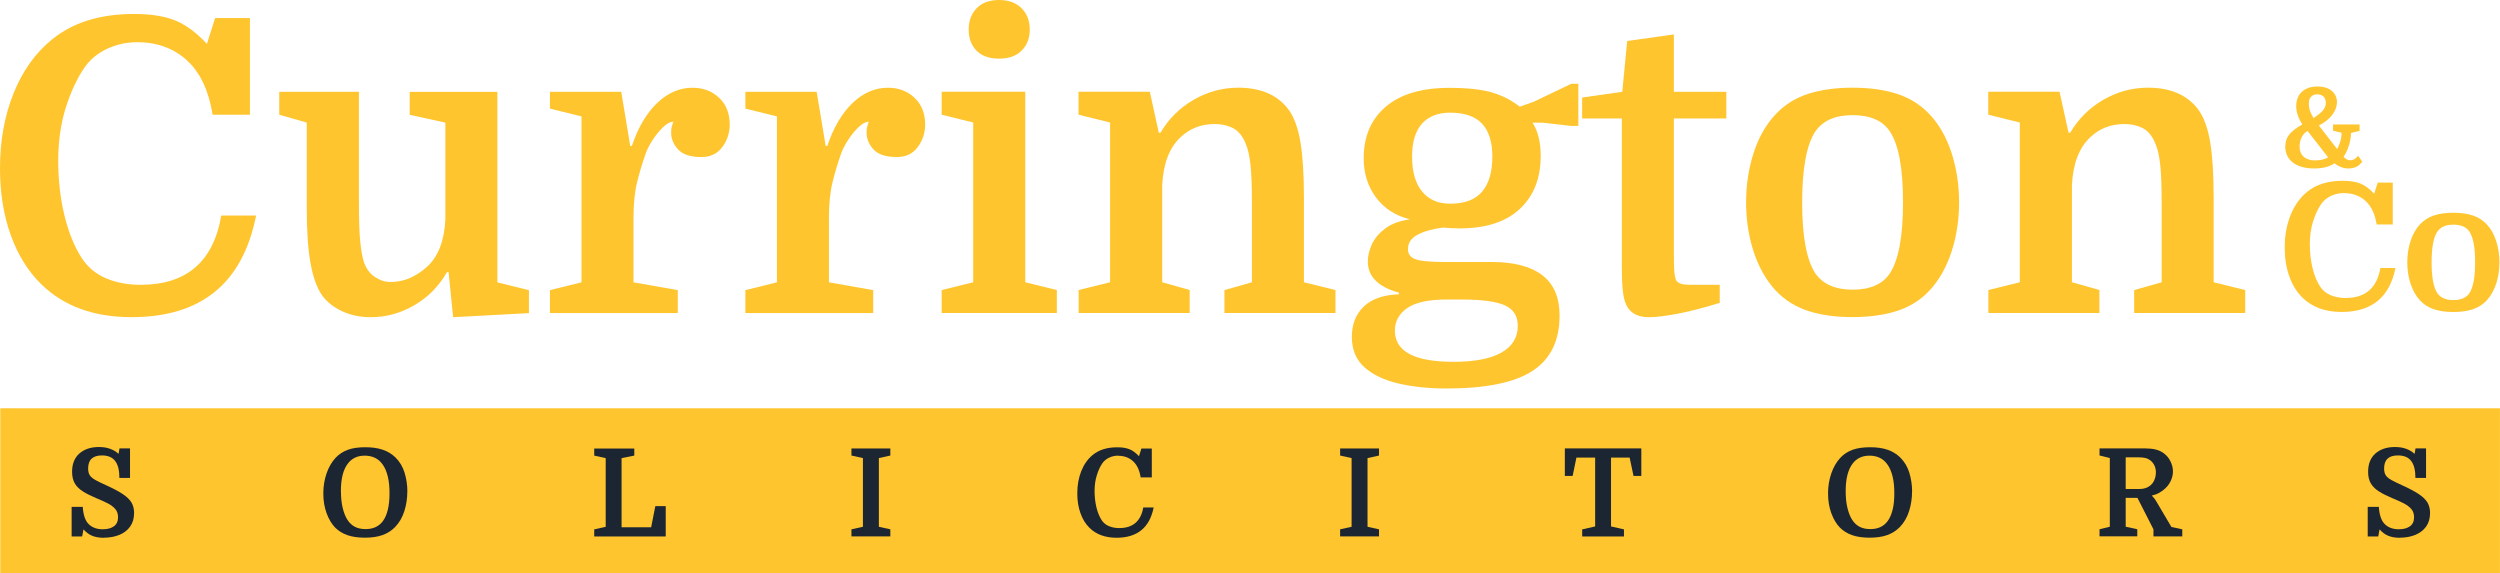 <?xml version="1.0" encoding="UTF-8"?><svg id="Layer_1" xmlns="http://www.w3.org/2000/svg" viewBox="0 0 442.22 101.4"><defs><style>.cls-1{fill:#ffc52e;}.cls-2{fill:#1c2633;}</style></defs><path class="cls-1" d="M24.21,7.47c-1.84,0-3.59.39-5.25,1.16-1.67.77-3.01,1.88-4.02,3.33-1.3,1.88-2.4,4.24-3.3,7.07-.89,2.83-1.34,5.96-1.34,9.39s.36,6.64,1.09,9.64c.72,3,1.74,5.51,3.04,7.54,1.06,1.64,2.5,2.85,4.31,3.62,1.81.77,3.85,1.16,6.12,1.16,8.12,0,12.88-4.08,14.28-12.25h6.16c-2.37,11.98-9.71,17.97-22.03,17.97-6.67,0-11.98-1.93-15.95-5.8-2.37-2.32-4.18-5.24-5.44-8.77-1.26-3.53-1.88-7.44-1.88-11.74,0-4.88.8-9.3,2.39-13.26,1.59-3.96,3.84-7.13,6.74-9.49,3.67-3.04,8.53-4.57,14.57-4.57,3,0,5.44.39,7.32,1.16,1.88.77,3.74,2.15,5.58,4.13l1.45-4.57h6.16v17.1h-6.6c-.68-4.25-2.19-7.45-4.53-9.6-2.34-2.15-5.3-3.23-8.88-3.23Z"/><path class="cls-1" d="M63.49,16.24v19.42c0,3.09.07,5.41.22,6.96.15,1.55.36,2.78.65,3.7.39,1.16,1.03,2.04,1.92,2.65.89.6,1.8.91,2.72.91,1.3,0,2.49-.24,3.55-.72,1.06-.48,2.05-1.13,2.97-1.96,1.98-1.79,3.07-4.57,3.26-8.33v-17.18l-6.31-1.38v-4.06h15.51v33.7l5.58,1.38v4.06l-13.41.72-.8-7.97h-.29c-1.4,2.46-3.31,4.41-5.73,5.83-2.42,1.42-5,2.14-7.76,2.14-1.84,0-3.52-.35-5.04-1.05-1.52-.7-2.72-1.65-3.59-2.86-.92-1.35-1.59-3.26-2.03-5.73-.44-2.46-.65-5.75-.65-9.86v-14.93l-4.86-1.38v-4.06h14.06Z"/><path class="cls-1" d="M119.09,21.53c-.53,0-1.14.33-1.81.98-.68.65-1.29,1.41-1.85,2.28-.56.87-.95,1.64-1.2,2.32-.58,1.64-1.09,3.33-1.52,5.07-.44,1.74-.65,3.87-.65,6.38v11.38l7.83,1.38v4.06h-22.61v-4.06l5.58-1.38v-29.35l-5.58-1.38v-2.97h12.61l1.59,9.57h.29c1.11-3.29,2.61-5.82,4.49-7.61,1.88-1.79,3.96-2.68,6.23-2.68,1.88,0,3.45.59,4.71,1.78,1.26,1.18,1.88,2.77,1.88,4.75,0,1.45-.44,2.77-1.3,3.95-.87,1.18-2.1,1.78-3.7,1.78-1.93,0-3.31-.45-4.13-1.34-.82-.89-1.23-1.87-1.23-2.94,0-.34.01-.59.04-.76.02-.17.13-.57.33-1.2Z"/><path class="cls-1" d="M153.66,21.53c-.53,0-1.14.33-1.81.98-.68.65-1.29,1.41-1.85,2.28-.56.87-.95,1.64-1.2,2.32-.58,1.64-1.09,3.33-1.52,5.07-.44,1.74-.65,3.87-.65,6.38v11.38l7.83,1.38v4.06h-22.61v-4.06l5.58-1.38v-29.35l-5.58-1.38v-2.97h12.61l1.59,9.57h.29c1.11-3.29,2.61-5.82,4.49-7.61,1.88-1.79,3.96-2.68,6.23-2.68,1.88,0,3.45.59,4.71,1.78,1.26,1.18,1.88,2.77,1.88,4.75,0,1.45-.44,2.77-1.3,3.95-.87,1.18-2.1,1.78-3.7,1.78-1.93,0-3.31-.45-4.13-1.34-.82-.89-1.23-1.87-1.23-2.94,0-.34.01-.59.04-.76.02-.17.13-.57.33-1.2Z"/><path class="cls-1" d="M172.15,21.67l-5.58-1.38v-4.06h14.79v33.7l5.58,1.38v4.06h-20.37v-4.06l5.58-1.38v-28.27ZM171.35,5.22c0-1.55.47-2.8,1.41-3.77.94-.97,2.26-1.45,3.95-1.45s3.02.48,3.99,1.45c.97.97,1.45,2.22,1.45,3.77s-.47,2.73-1.41,3.7c-.94.97-2.28,1.45-4.02,1.45s-3.07-.47-3.99-1.41c-.92-.94-1.38-2.19-1.38-3.73Z"/><path class="cls-1" d="M196.36,49.94v-28.27l-5.58-1.38v-4.06h12.61l1.59,7.25h.29c1.45-2.46,3.41-4.41,5.87-5.83,2.46-1.42,5.1-2.14,7.9-2.14,4.01,0,6.98,1.3,8.92,3.91.97,1.35,1.65,3.25,2.07,5.69.41,2.44.62,5.74.62,9.89v14.93l5.58,1.38v4.06h-19.64v-4.06l4.86-1.38v-13.99c0-2.9-.08-5.16-.25-6.78-.17-1.62-.47-2.91-.91-3.88-.53-1.26-1.26-2.13-2.17-2.61-.92-.48-2.01-.73-3.26-.73-2.37,0-4.37.77-6.02,2.32-1.98,1.84-3.07,4.66-3.26,8.48v17.18l4.86,1.38v4.06h-19.64v-4.06l5.58-1.38Z"/><path class="cls-1" d="M275.87,55.81c0,4.45-1.59,7.71-4.78,9.79-3.19,2.08-8.26,3.12-15.22,3.12-3.09,0-5.91-.29-8.44-.87-2.54-.58-4.56-1.54-6.05-2.86-1.5-1.33-2.25-3.13-2.25-5.4s.7-4.01,2.1-5.36c1.4-1.35,3.48-2.08,6.23-2.17v-.29c-3.67-1.01-5.51-2.85-5.51-5.51,0-.97.24-1.98.72-3.04.48-1.06,1.28-2,2.39-2.83,1.11-.82,2.56-1.35,4.35-1.59-2.56-.63-4.57-1.92-6.02-3.88-1.45-1.96-2.17-4.26-2.17-6.92,0-3.87,1.3-6.91,3.91-9.13,2.61-2.22,6.35-3.33,11.23-3.33,3.24,0,5.77.28,7.61.83,1.83.56,3.45,1.39,4.86,2.5l2.46-.87,6.67-3.19h1.23v7.47h-1.23l-5.07-.58h-1.81c.97,1.5,1.45,3.46,1.45,5.87,0,3.96-1.23,7.09-3.7,9.39-2.46,2.3-6.02,3.44-10.65,3.44-.48,0-.97-.01-1.45-.04-.48-.02-.97-.06-1.45-.11-1.88.24-3.39.66-4.53,1.27-1.14.6-1.7,1.46-1.7,2.57,0,.87.46,1.46,1.38,1.78.92.32,2.58.47,5,.47h8.41c3.96,0,6.96.79,8.99,2.35,2.03,1.57,3.04,3.95,3.04,7.14ZM258.48,52.98h-2.54c-3.24,0-5.58.51-7.03,1.52-1.45,1.01-2.17,2.34-2.17,3.99,0,3.67,3.45,5.51,10.36,5.51,3.72,0,6.55-.54,8.48-1.63s2.9-2.67,2.9-4.75c0-1.69-.75-2.89-2.25-3.59-1.5-.7-4.08-1.05-7.75-1.05ZM249.78,27.69c0,2.71.59,4.77,1.78,6.2,1.18,1.43,2.84,2.14,4.96,2.14,2.56,0,4.45-.71,5.65-2.14,1.21-1.42,1.81-3.49,1.81-6.2,0-2.56-.61-4.49-1.81-5.8-1.21-1.3-3.09-1.96-5.65-1.96-2.17,0-3.84.65-5,1.96-1.16,1.3-1.74,3.24-1.74,5.8Z"/><path class="cls-1" d="M279.86,20.95v-3.7l7.1-1.01.87-8.99,8.26-1.16v10.15h9.28v4.71h-9.28v23.7c0,1.64.02,2.77.07,3.37.05.6.15,1.1.29,1.49.15.29.41.51.8.65.39.15,1.01.22,1.88.22h5.07v3.19c-2.8.87-5.28,1.51-7.43,1.92-2.15.41-3.85.62-5.11.62-2.17,0-3.58-.89-4.2-2.68-.19-.58-.34-1.33-.43-2.25-.1-.92-.15-2.27-.15-4.06v-26.17h-7.03Z"/><path class="cls-1" d="M346.54,35.8c0,3.09-.45,6-1.34,8.73-.89,2.73-2.19,5.01-3.88,6.85-1.59,1.69-3.51,2.9-5.76,3.62s-4.87,1.09-7.86,1.09-5.62-.36-7.86-1.09-4.17-1.93-5.76-3.62c-1.69-1.84-2.98-4.12-3.88-6.85-.89-2.73-1.34-5.64-1.34-8.73s.45-6.02,1.34-8.77c.89-2.75,2.19-5.02,3.88-6.81,1.59-1.69,3.51-2.9,5.76-3.62s4.87-1.09,7.86-1.09,5.62.36,7.86,1.09,4.17,1.93,5.76,3.62c1.69,1.79,2.98,4.06,3.88,6.81.89,2.75,1.34,5.68,1.34,8.77ZM321.1,48.34c.68.97,1.56,1.69,2.65,2.17,1.09.48,2.4.73,3.95.73s2.87-.24,3.99-.73c1.11-.48,1.98-1.21,2.61-2.17,1.55-2.37,2.32-6.55,2.32-12.54,0-3.04-.19-5.6-.58-7.68-.39-2.08-.97-3.7-1.74-4.86-.63-.97-1.5-1.69-2.61-2.17-1.11-.48-2.44-.72-3.99-.72s-2.86.24-3.95.72c-1.09.48-1.97,1.21-2.65,2.17-1.55,2.37-2.32,6.55-2.32,12.54s.77,10.17,2.32,12.54Z"/><path class="cls-1" d="M357.28,49.94v-28.27l-5.58-1.38v-4.06h12.61l1.59,7.25h.29c1.45-2.46,3.41-4.41,5.87-5.83,2.46-1.42,5.1-2.14,7.9-2.14,4.01,0,6.98,1.3,8.92,3.91.97,1.35,1.65,3.25,2.07,5.69.41,2.44.62,5.74.62,9.89v14.93l5.58,1.38v4.06h-19.64v-4.06l4.86-1.38v-13.99c0-2.9-.08-5.16-.25-6.78-.17-1.62-.47-2.91-.91-3.88-.53-1.26-1.26-2.13-2.17-2.61-.92-.48-2.01-.73-3.26-.73-2.37,0-4.37.77-6.02,2.32-1.98,1.84-3.07,4.66-3.26,8.48v17.18l4.86,1.38v4.06h-19.64v-4.06l5.58-1.38Z"/><path class="cls-1" d="M414.6,34.15c-.79,0-1.55.17-2.27.5-.72.33-1.3.81-1.74,1.44-.56.81-1.04,1.83-1.43,3.06-.39,1.22-.58,2.58-.58,4.06s.16,2.87.47,4.17c.31,1.3.75,2.38,1.32,3.26.46.71,1.08,1.23,1.87,1.57.78.33,1.67.5,2.65.5,3.51,0,5.57-1.77,6.17-5.3h2.66c-1.02,5.18-4.2,7.77-9.53,7.77-2.88,0-5.18-.84-6.89-2.51-1.02-1-1.81-2.27-2.35-3.79-.54-1.52-.81-3.22-.81-5.08,0-2.11.34-4.02,1.03-5.74.69-1.71,1.66-3.08,2.91-4.11,1.59-1.32,3.69-1.97,6.3-1.97,1.29,0,2.35.17,3.17.5.82.33,1.62.93,2.41,1.79l.63-1.97h2.66v7.4h-2.85c-.29-1.84-.95-3.22-1.96-4.15-1.01-.93-2.29-1.39-3.84-1.39Z"/><path class="cls-1" d="M442.12,46.41c0,1.34-.19,2.6-.58,3.78-.39,1.18-.95,2.17-1.68,2.96-.69.73-1.52,1.25-2.49,1.57-.97.31-2.1.47-3.4.47s-2.43-.16-3.4-.47c-.97-.31-1.8-.84-2.49-1.57-.73-.79-1.29-1.78-1.68-2.96-.39-1.18-.58-2.44-.58-3.78s.19-2.6.58-3.79c.39-1.19.95-2.17,1.68-2.95.69-.73,1.52-1.25,2.49-1.57s2.1-.47,3.4-.47,2.43.16,3.4.47,1.8.84,2.49,1.57c.73.77,1.29,1.75,1.68,2.95.39,1.19.58,2.46.58,3.79ZM431.12,51.83c.29.42.67.73,1.14.94.47.21,1.04.31,1.71.31s1.24-.1,1.72-.31.86-.52,1.13-.94c.67-1.02,1-2.83,1-5.42,0-1.32-.08-2.42-.25-3.32-.17-.9-.42-1.6-.75-2.1-.27-.42-.65-.73-1.13-.94-.48-.21-1.05-.31-1.72-.31s-1.24.1-1.71.31c-.47.21-.85.52-1.14.94-.67,1.02-1,2.83-1,5.42s.33,4.4,1,5.42Z"/><path class="cls-1" d="M417.35,23.15l-1.49.37c-.01.75-.14,1.49-.37,2.23s-.55,1.4-.94,1.97c.13.18.31.33.53.45.22.12.42.18.61.18.3,0,.57-.07.81-.22s.45-.34.62-.59l.73,1.06c-.56.8-1.38,1.2-2.45,1.2-.46,0-.89-.08-1.29-.24-.41-.16-.8-.38-1.18-.67-.48.33-1.02.56-1.61.7-.59.14-1.25.21-1.98.21-1.58,0-2.83-.35-3.74-1.04-.91-.69-1.36-1.64-1.36-2.85,0-.81.23-1.51.69-2.1s1.23-1.18,2.32-1.79c-.72-1.15-1.08-2.24-1.08-3.28,0-.68.15-1.28.44-1.8.29-.52.72-.92,1.29-1.21.56-.29,1.23-.43,2-.43.73,0,1.36.12,1.88.35.52.24.91.56,1.19.98.27.42.41.9.41,1.43,0,.73-.26,1.46-.78,2.19-.52.73-1.33,1.38-2.42,1.95l3.24,4.18c.16-.3.32-.7.5-1.2.18-.5.27-1.06.28-1.69l-1.51-.37v-1.1h4.69v1.1ZM409.56,28.37c.5,0,.96-.06,1.37-.17.42-.11.71-.24.88-.38l-3.63-4.65c-.46.26-.81.63-1.05,1.12-.24.48-.36,1.02-.36,1.61,0,.79.24,1.39.73,1.83.48.43,1.17.65,2.06.65ZM408.4,18.3c0,.46.06.87.18,1.25.12.37.34.82.67,1.34.69-.47,1.23-.91,1.6-1.31.37-.4.56-.87.56-1.4,0-.46-.13-.82-.39-1.09s-.65-.4-1.16-.4c-.42,0-.77.13-1.04.4-.28.27-.41.67-.41,1.21Z"/><rect class="cls-1" x=".05" y="72.22" width="442.16" height="29.18"/><path class="cls-2" d="M18.38,95.13c-.82,0-1.52-.12-2.09-.36-.57-.24-1.08-.62-1.52-1.13l-.24,1.25h-1.86v-5.23h1.97c.09,1.44.44,2.46,1.06,3.06.62.6,1.44.9,2.47.9.82,0,1.48-.17,1.97-.52s.74-.88.74-1.6c0-.59-.16-1.08-.49-1.46-.32-.38-.78-.72-1.36-1.02-.58-.29-1.27-.6-2.04-.92-.89-.37-1.66-.76-2.29-1.15-.63-.39-1.12-.86-1.45-1.41-.33-.55-.5-1.24-.5-2.08,0-1.4.43-2.48,1.29-3.24.86-.76,2.01-1.15,3.45-1.15s2.59.4,3.48,1.21l.17-.97h1.86v5.23h-1.88c0-1.35-.25-2.36-.76-3.01-.5-.65-1.28-.97-2.33-.97-1.63,0-2.44.77-2.44,2.31,0,.5.1.91.3,1.21.2.3.54.58,1.01.84.47.26,1.11.57,1.91.93,1.21.55,2.18,1.06,2.9,1.54.72.48,1.24.98,1.55,1.5s.46,1.14.46,1.85c0,.97-.24,1.77-.71,2.42s-1.11,1.13-1.91,1.46c-.8.32-1.7.49-2.69.49Z"/><path class="cls-2" d="M72.05,86.94c0,1.2-.17,2.35-.52,3.46-.35,1.11-.89,2.05-1.64,2.83-.62.63-1.36,1.11-2.23,1.42-.87.31-1.9.46-3.11.46s-2.25-.15-3.11-.45-1.59-.76-2.18-1.36c-.62-.65-1.12-1.5-1.5-2.54-.38-1.04-.57-2.2-.57-3.47s.19-2.43.57-3.54c.38-1.1.91-2.02,1.59-2.76.61-.65,1.33-1.12,2.18-1.43s1.88-.45,3.09-.45,2.17.14,3.05.43c.88.29,1.64.75,2.29,1.38.75.75,1.29,1.65,1.61,2.71s.49,2.16.49,3.3ZM60.31,86.87c0,1.12.1,2.12.31,2.98s.49,1.57.85,2.12c.35.53.78.94,1.3,1.21.52.27,1.15.41,1.9.41,1.35,0,2.38-.48,3.07-1.43.37-.5.66-1.17.86-1.99s.3-1.8.3-2.94-.1-2.13-.31-2.97c-.21-.84-.5-1.53-.88-2.06-.38-.55-.83-.95-1.37-1.21-.54-.26-1.15-.39-1.83-.39s-1.27.13-1.76.38c-.5.25-.91.6-1.24,1.05-.81,1.07-1.21,2.68-1.21,4.84Z"/><path class="cls-2" d="M109.95,81.03v12.24h5.23l.74-3.74h1.84v5.36h-12.65v-1.25l2.03-.45v-12.15l-2.03-.45v-1.25h7.09v1.25l-2.25.45Z"/><path class="cls-2" d="M155.46,81.03v12.15l2.03.45v1.25h-6.88v-1.25l2.03-.45v-12.15l-2.03-.45v-1.25h6.88v1.25l-2.03.45Z"/><path class="cls-2" d="M197.77,80.6c-.55,0-1.07.12-1.57.35-.5.23-.9.56-1.2.99-.39.56-.72,1.26-.98,2.11-.27.84-.4,1.78-.4,2.8s.11,1.98.32,2.88c.22.89.52,1.64.91,2.25.32.49.75.85,1.29,1.08.54.23,1.15.35,1.83.35,2.42,0,3.84-1.22,4.26-3.65h1.84c-.71,3.58-2.9,5.36-6.57,5.36-1.99,0-3.58-.58-4.76-1.73-.71-.69-1.25-1.56-1.62-2.62-.38-1.05-.56-2.22-.56-3.5,0-1.46.24-2.77.71-3.96.48-1.18,1.15-2.13,2.01-2.83,1.1-.91,2.54-1.36,4.35-1.36.89,0,1.62.12,2.18.35.56.23,1.12.64,1.66,1.23l.43-1.36h1.84v5.1h-1.97c-.2-1.27-.65-2.22-1.35-2.86-.7-.64-1.58-.96-2.65-.96Z"/><path class="cls-2" d="M241.9,81.03v12.15l2.03.45v1.25h-6.88v-1.25l2.03-.45v-12.15l-2.03-.45v-1.25h6.88v1.25l-2.03.45Z"/><path class="cls-2" d="M276.79,79.32h13.54v4.87h-1.38l-.69-3.24h-3.29v12.17l2.29.52v1.25h-7.39v-1.25l2.29-.52v-12.17h-3.31l-.67,3.24h-1.38v-4.87Z"/><path class="cls-2" d="M338.22,86.94c0,1.2-.17,2.35-.52,3.46-.35,1.11-.89,2.05-1.64,2.83-.62.63-1.36,1.11-2.23,1.42-.87.31-1.9.46-3.11.46s-2.25-.15-3.11-.45-1.59-.76-2.18-1.36c-.62-.65-1.12-1.5-1.5-2.54s-.57-2.2-.57-3.47.19-2.43.57-3.54.91-2.02,1.59-2.76c.61-.65,1.33-1.12,2.18-1.43.85-.3,1.88-.45,3.09-.45s2.17.14,3.05.43c.88.29,1.64.75,2.29,1.38.75.75,1.29,1.65,1.61,2.71.32,1.06.49,2.16.49,3.3ZM326.48,86.87c0,1.12.1,2.12.31,2.98s.49,1.57.85,2.12c.35.53.78.94,1.3,1.21.52.27,1.15.41,1.9.41,1.36,0,2.38-.48,3.07-1.43.38-.5.66-1.17.87-1.99s.3-1.8.3-2.94-.1-2.13-.31-2.97c-.21-.84-.5-1.53-.88-2.06-.38-.55-.83-.95-1.37-1.21-.54-.26-1.15-.39-1.83-.39s-1.26.13-1.76.38-.91.6-1.24,1.05c-.81,1.07-1.21,2.68-1.21,4.84Z"/><path class="cls-2" d="M382.74,86.63c-.26.2-.55.4-.88.58-.33.19-.74.34-1.24.45.07.07.19.2.35.38.16.18.31.39.45.64l2.68,4.54,1.92.41v1.25h-5.1v-1.25l-2.83-5.56h-2.08v5.1l2.05.45v1.25h-6.68v-1.25l1.82-.45v-12.15l-1.82-.45v-1.25h8.09c.69,0,1.3.06,1.83.19s.99.34,1.39.63c.52.36.93.84,1.23,1.44.3.6.45,1.2.45,1.81s-.15,1.2-.44,1.78-.7,1.07-1.2,1.46ZM376.01,86.5h2.44c.79,0,1.45-.22,1.97-.67.29-.25.52-.57.68-.98.17-.41.25-.85.25-1.33,0-.43-.09-.82-.26-1.18-.17-.35-.4-.65-.69-.88-.25-.2-.53-.35-.85-.43-.32-.09-.72-.13-1.18-.13h-2.36v5.6Z"/><path class="cls-2" d="M424.53,95.13c-.82,0-1.52-.12-2.09-.36-.57-.24-1.08-.62-1.52-1.13l-.24,1.25h-1.86v-5.23h1.97c.09,1.44.44,2.46,1.06,3.06.62.6,1.44.9,2.46.9.82,0,1.48-.17,1.97-.52s.74-.88.74-1.6c0-.59-.16-1.08-.49-1.46s-.78-.72-1.36-1.02c-.58-.29-1.26-.6-2.04-.92-.89-.37-1.66-.76-2.29-1.15-.63-.39-1.12-.86-1.45-1.41-.33-.55-.5-1.24-.5-2.08,0-1.4.43-2.48,1.29-3.24s2.01-1.15,3.45-1.15,2.59.4,3.48,1.21l.17-.97h1.86v5.23h-1.88c0-1.35-.25-2.36-.76-3.01-.5-.65-1.28-.97-2.34-.97-1.63,0-2.44.77-2.44,2.31,0,.5.1.91.3,1.21s.54.58,1.01.84c.47.26,1.11.57,1.91.93,1.21.55,2.18,1.06,2.9,1.54s1.24.98,1.55,1.5c.31.53.46,1.14.46,1.85,0,.97-.24,1.77-.71,2.42s-1.11,1.13-1.91,1.46c-.8.32-1.7.49-2.69.49Z"/></svg>